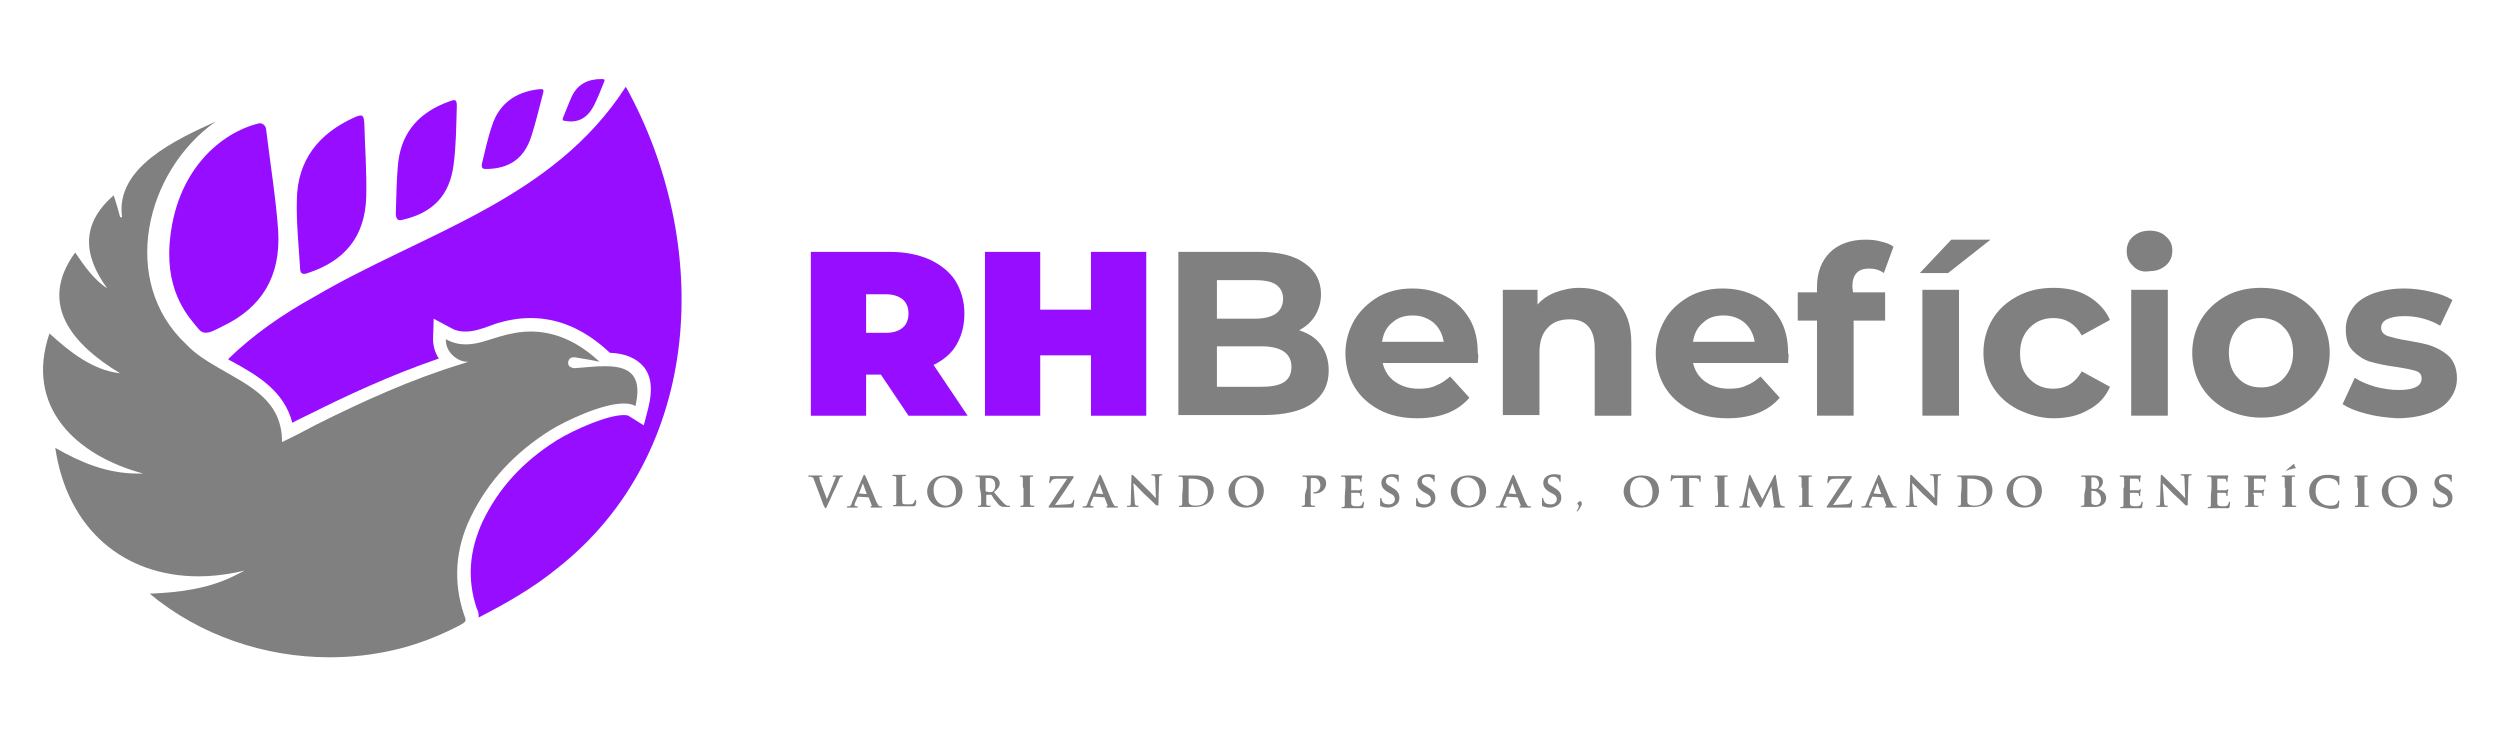 <?xml version="1.0" encoding="utf-8"?>
<!-- Generator: Adobe Illustrator 28.3.0, SVG Export Plug-In . SVG Version: 6.00 Build 0)  -->
<svg version="1.1" id="Layer_1" xmlns="http://www.w3.org/2000/svg" xmlns:xlink="http://www.w3.org/1999/xlink" x="0px" y="0px"
	 viewBox="0 0 389.1 114.8" style="enable-background:new 0 0 389.1 114.8;" xml:space="preserve">
<style type="text/css">
	.st0{fill:#960DFF;}
	.st1{fill:#808080;}
</style>
<g>
	<path class="st0" d="M97.4,13.5C86,31.2,65.9,36.2,48.9,46.2c-4.9,2.7-9.5,5.9-13.4,9.7c0.2,0.1,0.4,0.3,0.7,0.4
		c3.8,2.1,8,4.5,9.3,9.5c0.9-0.5,1.8-0.9,2.8-1.4c5.4-2.7,12.4-6,20-8.6c-0.6-0.9-0.9-2-0.9-3l0.1-3.2l2.8,1.5
		c0.7,0.4,1.4,0.5,2.2,0.5c1.2,0,2.4-0.4,3.8-0.9l0.8-0.3c1.9-0.6,3.7-0.9,5.5-0.9c4.4,0,8.4,1.8,12.1,5.2l0.2,0.2
		c2.5,0.1,4.2,0.9,5.3,2.2c1.2,1.5,1.4,3.6,0.7,6.4l-0.7,2.7l-2.4-1.5c0,0-0.2-0.1-0.7-0.1c-2.6,0-7.8,2.3-10.4,3.9
		c-5.4,3.4-9.1,7.5-11.6,12.7c-2.1,4.6-2.4,9-0.9,13.5l0.1,0.2c0.2,0.4,0.2,0.8,0.2,1.2c4.3-2.2,8.5-4.6,12.3-7.7
		C109.6,70.4,110.9,37.9,97.4,13.5L97.4,13.5z"/>
	<path class="st1" d="M94.3,57c-0.1,0-0.2,0-0.3,0c-1.5,0-3,0.2-4.5,0.3c0,0,0,0-0.1,0c-0.1,0-0.3,0-0.4-0.1
		c-0.5-0.1-0.7-0.6-0.5-1.1c0.1-0.3,0.4-0.5,0.8-0.5c0,0,0.1,0,0.1,0c1.2,0.2,2.5,0.4,3.9,0.7c-3.3-3.1-6.9-4.7-10.7-4.7
		c-1.6,0-3.2,0.3-4.9,0.8c-1.7,0.5-3.4,1.2-5.2,1.2c-1,0-2-0.2-3.1-0.8c-0.1,2,1.8,3.5,3.3,3.5c0.2,0,0.3,0,0.5-0.1l-1.2,0.4
		c-7.9,2.4-15.4,5.8-22.8,9.5c-1.7,0.9-3.4,1.8-5.3,2.7c0-6.5-5-8.7-9.8-11.5c-1.9-1.1-3.7-2.2-5.1-3.7c-10.5-9.8-6.4-27,4.6-34.7
		c-6.1,2.8-15.7,7.1-14.6,14.9c-0.1,0-0.2,0-0.3,0c-0.3-1.1-0.6-2.2-1-3.4c-5.1,4.4-4.8,9.3-1,14.5c-2.1-1.4-3.5-3.4-5-5.6
		c-5.9,8.1-0.3,14.4,7,18.8c-4.3-0.5-7.8-3.3-11-6.2c-3.9,11.4,4.1,19,14.6,21.8c-0.3,0-0.6,0-0.9,0c-4.7,0-8.8-1.7-12.8-4
		c1.9,12.8,10.8,20,22.3,20c1.9,0,3.8-0.2,5.8-0.6c0.5-0.1,0.9-0.2,1.4-0.3c-0.4,0.2-0.8,0.4-1.2,0.6c-4.2,2.2-8.8,2.8-13.6,3
		c7.8,6.5,17.9,9.9,28,9.9c3.5,0,6.9-0.4,10.3-1.2c3.4-0.8,6.7-2.1,9.8-3.7c1.3-0.7,1.2-0.7,0.8-1.8c-1.7-5.1-1.3-10.2,1-15
		C76,74.8,80.2,70.4,85.6,67c2.4-1.5,8.1-4.2,11.5-4.2c0.7,0,1.3,0.1,1.8,0.4C99.9,58.9,98.5,57,94.3,57L94.3,57z"/>
	<path class="st0" d="M47.9,42.5c5.8-1.9,8.9-5.7,9.1-11.8c0.1-3.9-0.2-7.7-0.3-11.6c-0.1-1.2-0.3-1.4-1.6-0.8
		c-5.5,2.5-8.8,6.6-8.9,12.8c-0.1,3.5,0.3,7.1,0.5,10.6C46.7,42.6,47.1,42.8,47.9,42.5L47.9,42.5z"/>
	<path class="st0" d="M62.7,34.2c4.7-1.1,7.3-3.8,7.9-8.6c0.4-3,0.4-6,0.5-9.1c0-1-0.2-1.1-1.2-0.7c-4.5,1.6-7.3,4.6-7.9,9.3
		c-0.3,2.7-0.3,5.5-0.4,8.3C61.7,34.2,62,34.4,62.7,34.2L62.7,34.2z"/>
	<path class="st0" d="M75.6,26.3c3.6,0,6-1.6,7.1-5.1c0.7-2.1,1.2-4.4,1.8-6.6c0.2-0.7,0.1-0.8-0.7-0.7c-3.5,0.4-6.1,2.2-7.2,5.6
		c-0.7,2-1.1,4-1.6,6C74.9,26.1,75.1,26.3,75.6,26.3L75.6,26.3z"/>
	<path class="st0" d="M92.4,16.5c0.6-1.2,1.1-2.4,1.6-3.7c0.2-0.4,0.1-0.5-0.4-0.5c-2.1,0-3.7,0.8-4.6,2.7c-0.5,1.1-0.9,2.2-1.4,3.4
		c-0.1,0.3,0,0.4,0.3,0.4C89.9,19.2,91.4,18.4,92.4,16.5L92.4,16.5z"/>
	<path class="st0" d="M43.3,36C43,31.3,42,25,41.4,20c-0.1-0.5-0.6-0.9-1.1-0.8c-5.8,1.4-13,7.2-13.9,18.7
		c-0.6,7.9,3.2,11.7,4.5,13.3c1,1.3,2.6,0.1,3.7-0.4C40.7,47.9,43.7,43.1,43.3,36z"/>
</g>
<g>
	<g>
		<path class="st0" d="M137.1,58.3h-2.3v6.4h-8.6V39.2h12.3c2.3,0,4.4,0.4,6.2,1.2c1.7,0.8,3.1,1.9,4,3.3c0.9,1.5,1.4,3.2,1.4,5.1
			c0,1.8-0.4,3.4-1.2,4.8s-2,2.4-3.6,3.2l5.3,7.9h-9.2L137.1,58.3z M140.5,46.6c-0.6-0.5-1.5-0.8-2.6-0.8h-3.1v6h3.1
			c1.2,0,2-0.3,2.6-0.8c0.6-0.5,0.9-1.3,0.9-2.2S141.1,47.1,140.5,46.6L140.5,46.6z"/>
		<path class="st0" d="M178.4,39.2v25.5h-8.6v-9.4h-7.9v9.4h-8.6V39.2h8.6v9h7.9v-9C169.8,39.2,178.4,39.2,178.4,39.2z"/>
		<path class="st1" d="M205.6,53.7c0.8,1.1,1.2,2.4,1.2,4c0,2.2-0.9,3.9-2.6,5.1c-1.7,1.2-4.3,1.8-7.6,1.8h-13.2V39.2H196
			c3.1,0,5.5,0.6,7.1,1.8c1.7,1.2,2.5,2.8,2.5,4.8c0,1.2-0.3,2.3-0.9,3.3s-1.4,1.7-2.5,2.3C203.7,51.9,204.8,52.6,205.6,53.7
			L205.6,53.7z M189.4,43.6v6h5.9c1.5,0,2.6-0.3,3.3-0.8c0.7-0.5,1.1-1.3,1.1-2.3c0-1-0.4-1.7-1.1-2.2c-0.7-0.5-1.9-0.7-3.3-0.7
			L189.4,43.6L189.4,43.6z M199.8,59.5c0.8-0.5,1.2-1.3,1.2-2.4c0-2.1-1.6-3.2-4.7-3.2h-6.9v6.3h6.9C197.8,60.2,199,60,199.8,59.5
			L199.8,59.5z"/>
		<path class="st1" d="M230,56.5h-14.8c0.3,1.2,0.9,2.2,1.9,2.9s2.2,1.1,3.7,1.1c1,0,1.9-0.1,2.7-0.5c0.8-0.3,1.5-0.8,2.2-1.4l3,3.3
			c-1.8,2.1-4.5,3.2-8.1,3.2c-2.2,0-4.2-0.4-5.9-1.3c-1.7-0.9-3-2.1-3.9-3.6c-0.9-1.5-1.4-3.3-1.4-5.2s0.5-3.6,1.4-5.2
			c0.9-1.5,2.2-2.7,3.7-3.6c1.6-0.9,3.4-1.3,5.3-1.3c2,0,3.6,0.4,5.2,1.2c1.6,0.8,2.8,2,3.7,3.5c0.9,1.5,1.3,3.3,1.3,5.4
			C230.1,55,230.1,55.5,230,56.5L230,56.5z M216.7,50.2c-0.9,0.7-1.4,1.7-1.6,3h9.6c-0.2-1.2-0.7-2.2-1.6-3
			c-0.9-0.7-1.9-1.1-3.2-1.1S217.6,49.4,216.7,50.2L216.7,50.2z"/>
		<path class="st1" d="M251.7,47c1.5,1.5,2.2,3.6,2.2,6.5v11.2h-5.7V54.3c0-1.6-0.3-2.7-1-3.5c-0.7-0.8-1.7-1.1-2.9-1.1
			c-1.4,0-2.6,0.4-3.4,1.3c-0.9,0.9-1.3,2.2-1.3,3.9v9.7h-5.7V45.1h5.4v2.3c0.7-0.8,1.7-1.5,2.8-1.9s2.3-0.7,3.7-0.7
			C248.2,44.8,250.2,45.5,251.7,47L251.7,47z"/>
		<path class="st1" d="M278.3,56.5h-14.8c0.3,1.2,0.9,2.2,1.9,2.9s2.2,1.1,3.7,1.1c1,0,1.9-0.1,2.7-0.5c0.8-0.3,1.5-0.8,2.2-1.4
			l3,3.3c-1.8,2.1-4.5,3.2-8.1,3.2c-2.2,0-4.2-0.4-5.9-1.3c-1.7-0.9-3-2.1-3.9-3.6s-1.4-3.3-1.4-5.2s0.5-3.6,1.4-5.2
			s2.2-2.7,3.7-3.6c1.6-0.9,3.4-1.3,5.3-1.3c2,0,3.6,0.4,5.2,1.2c1.6,0.8,2.8,2,3.7,3.5c0.9,1.5,1.3,3.3,1.3,5.4
			C278.4,55,278.4,55.5,278.3,56.5L278.3,56.5z M265.1,50.2c-0.9,0.7-1.4,1.7-1.6,3h9.6c-0.2-1.2-0.7-2.2-1.6-3
			c-0.9-0.7-1.9-1.1-3.2-1.1C267,49.1,265.9,49.4,265.1,50.2L265.1,50.2z"/>
		<path class="st1" d="M288.4,45.5h5v4.4h-4.9v14.8h-5.7V49.9h-3v-4.4h3v-0.9c0-2.2,0.7-4,2-5.3s3.2-2,5.6-2c0.9,0,1.7,0.1,2.4,0.3
			c0.8,0.2,1.4,0.4,1.9,0.8l-1.5,4.1c-0.7-0.5-1.4-0.7-2.3-0.7c-1.7,0-2.6,0.9-2.6,2.8L288.4,45.5L288.4,45.5z"/>
		<path class="st1" d="M303.7,37.3h6.1l-6.6,5.2h-4.4C298.7,42.6,303.7,37.3,303.7,37.3z M299.2,45.1h5.7v19.6h-5.7V45.1z"/>
		<path class="st1" d="M314,63.7c-1.7-0.9-3-2.1-3.9-3.6c-0.9-1.5-1.4-3.3-1.4-5.2s0.5-3.7,1.4-5.2s2.2-2.7,3.9-3.6
			c1.7-0.9,3.5-1.3,5.6-1.3s3.9,0.4,5.4,1.3c1.5,0.9,2.7,2.1,3.4,3.7l-4.4,2.4c-1-1.8-2.5-2.7-4.4-2.7c-1.5,0-2.7,0.5-3.7,1.5
			c-1,1-1.5,2.3-1.5,4c0,1.7,0.5,3,1.5,4c1,1,2.2,1.5,3.7,1.5c1.9,0,3.4-0.9,4.4-2.7l4.4,2.4c-0.7,1.6-1.8,2.8-3.4,3.6
			c-1.5,0.9-3.3,1.3-5.4,1.3S315.7,64.5,314,63.7L314,63.7z"/>
		<path class="st1" d="M332,41.4c-0.7-0.6-1-1.4-1-2.3s0.3-1.7,1-2.3c0.7-0.6,1.5-0.9,2.6-0.9c1,0,1.9,0.3,2.5,0.9
			c0.7,0.6,1,1.3,1,2.2c0,0.9-0.3,1.7-1,2.3c-0.7,0.6-1.5,0.9-2.5,0.9C333.5,42.4,332.6,42.1,332,41.4L332,41.4z M331.7,45.1h5.7
			v19.6h-5.7V45.1z"/>
		<path class="st1" d="M346.4,63.7c-1.6-0.9-2.9-2.1-3.8-3.6s-1.4-3.3-1.4-5.2s0.5-3.7,1.4-5.2s2.2-2.7,3.8-3.6
			c1.6-0.9,3.5-1.3,5.5-1.3s3.9,0.4,5.5,1.3s2.9,2.1,3.8,3.6s1.4,3.3,1.4,5.2s-0.5,3.7-1.4,5.2s-2.2,2.7-3.8,3.6
			c-1.6,0.9-3.5,1.3-5.5,1.3S348,64.5,346.4,63.7z M355.5,58.8c0.9-1,1.4-2.3,1.4-3.9c0-1.7-0.5-3-1.4-3.9c-0.9-1-2.1-1.5-3.6-1.5
			s-2.7,0.5-3.6,1.5c-0.9,1-1.4,2.3-1.4,3.9c0,1.6,0.5,3,1.4,3.9c0.9,1,2.1,1.5,3.6,1.5S354.6,59.8,355.5,58.8z"/>
		<path class="st1" d="M368.3,64.4c-1.6-0.4-2.8-0.9-3.7-1.5l1.9-4.1c0.9,0.6,1.9,1,3.2,1.4c1.2,0.3,2.4,0.5,3.6,0.5
			c2.4,0,3.6-0.6,3.6-1.8c0-0.6-0.3-1-1-1.2c-0.7-0.2-1.7-0.4-3-0.6c-1.6-0.2-2.9-0.5-4-0.8c-1-0.3-1.9-0.9-2.7-1.7
			c-0.8-0.8-1.1-1.9-1.1-3.4c0-1.2,0.4-2.3,1.1-3.3s1.8-1.7,3.1-2.2c1.4-0.5,3-0.8,4.9-0.8c1.4,0,2.8,0.2,4.1,0.5s2.5,0.7,3.4,1.3
			l-1.9,4c-1.7-1-3.6-1.5-5.6-1.5c-1.2,0-2.1,0.2-2.7,0.5c-0.6,0.3-0.9,0.8-0.9,1.3c0,0.6,0.3,1,1,1.3c0.7,0.2,1.7,0.5,3.1,0.7
			c1.6,0.3,2.9,0.5,3.9,0.9s1.9,0.9,2.7,1.7c0.7,0.8,1.1,1.9,1.1,3.3c0,1.2-0.4,2.3-1.1,3.2c-0.7,1-1.8,1.7-3.2,2.2
			c-1.4,0.5-3.1,0.8-5,0.8C371.4,65,369.8,64.8,368.3,64.4L368.3,64.4z"/>
	</g>
	<g>
		<path class="st1" d="M126.7,74.7c-0.1-0.4-0.2-0.4-0.5-0.5c-0.1,0-0.2,0-0.3,0c-0.1,0-0.1,0-0.1-0.1c0-0.1,0.1-0.1,0.2-0.1
			c0.4,0,0.7,0,1,0c0.2,0,0.5,0,0.8,0c0.1,0,0.2,0,0.2,0.1s0,0.1-0.1,0.1c-0.1,0-0.2,0-0.3,0c0,0-0.1,0.1-0.1,0.1
			c0,0.1,0.1,0.3,0.1,0.5l1.1,2.9h0c0.3-0.7,1.1-2.7,1.3-3.2c0-0.1,0.1-0.2,0.1-0.2c0-0.1,0-0.1-0.1-0.1c-0.1,0-0.2,0-0.3,0
			c-0.1,0-0.1,0-0.1-0.1c0,0,0.1-0.1,0.2-0.1c0.3,0,0.6,0,0.7,0c0.1,0,0.4,0,0.6,0c0.1,0,0.1,0,0.1,0.1c0,0,0,0.1-0.1,0.1
			c-0.1,0-0.2,0-0.3,0.1c-0.1,0.1-0.2,0.2-0.3,0.6c-0.3,0.6-0.4,1-0.8,1.7c-0.4,0.9-0.7,1.6-0.9,2c-0.2,0.4-0.2,0.5-0.3,0.5
			c-0.1,0-0.1-0.1-0.3-0.4L126.7,74.7L126.7,74.7z"/>
		<path class="st1" d="M133.5,77.3C133.4,77.3,133.4,77.3,133.5,77.3l-0.4,0.9c-0.1,0.2-0.1,0.3-0.1,0.4c0,0.1,0.1,0.2,0.3,0.2h0.1
			c0.1,0,0.1,0,0.1,0.1c0,0.1,0,0.1-0.1,0.1c-0.2,0-0.5,0-0.7,0c-0.1,0-0.4,0-0.8,0c-0.1,0-0.1,0-0.1-0.1c0,0,0-0.1,0.1-0.1
			c0.1,0,0.1,0,0.2,0c0.3,0,0.4-0.2,0.5-0.6l1.7-4c0.1-0.2,0.1-0.3,0.2-0.3c0.1,0,0.1,0.1,0.2,0.2c0.2,0.4,1.3,3,1.7,4
			c0.3,0.6,0.4,0.7,0.6,0.7c0.1,0,0.2,0,0.2,0c0.1,0,0.1,0,0.1,0.1c0,0.1,0,0.1-0.3,0.1c-0.2,0-0.7,0-1.3,0c-0.1,0-0.2,0-0.2-0.1
			c0,0,0-0.1,0.1-0.1c0,0,0.1-0.1,0.1-0.1l-0.5-1.3c0,0,0,0-0.1,0L133.5,77.3L133.5,77.3z M134.9,76.9
			C134.9,76.9,134.9,76.9,134.9,76.9l-0.6-1.7c0,0,0-0.1,0-0.1c0,0,0,0,0,0.1l-0.6,1.6c0,0,0,0,0,0L134.9,76.9L134.9,76.9z"/>
		<path class="st1" d="M140.4,77c0,0.8,0,1.2,0.1,1.4c0.1,0.1,0.4,0.1,0.9,0.1c0.4,0,0.6,0,0.8-0.2c0.1-0.1,0.1-0.3,0.2-0.4
			c0-0.1,0-0.1,0.1-0.1c0,0,0.1,0.1,0.1,0.1c0,0.1,0,0.5-0.1,0.7c0,0.1-0.1,0.2-0.4,0.2c-0.5,0-0.9,0-1.2,0c-0.3,0-0.6,0-0.9,0
			c-0.1,0-0.2,0-0.4,0c-0.2,0-0.3,0-0.5,0c-0.1,0-0.1,0-0.1-0.1c0,0,0-0.1,0.1-0.1c0.1,0,0.2,0,0.2,0c0.1,0,0.2-0.1,0.2-0.3
			c0-0.3,0-0.8,0-1.4v-1.1c0-1,0-1.2,0-1.4c0-0.2-0.1-0.3-0.3-0.3c-0.1,0-0.1,0-0.2,0c-0.1,0-0.1,0-0.1-0.1c0,0,0-0.1,0.1-0.1
			c0.3,0,0.7,0,0.9,0c0.2,0,0.7,0,1,0c0.1,0,0.1,0,0.1,0.1c0,0,0,0.1-0.1,0.1c-0.1,0-0.2,0-0.3,0c-0.2,0-0.2,0.1-0.2,0.3
			c0,0.2,0,0.4,0,1.4L140.4,77L140.4,77z"/>
		<path class="st1" d="M144.3,76.5c0-1.1,0.8-2.5,2.8-2.5c1.7,0,2.7,0.9,2.7,2.4c0,1.5-1.1,2.6-2.8,2.6
			C145.1,79,144.3,77.6,144.3,76.5z M148.8,76.6c0-1.4-0.9-2.3-1.9-2.3c-0.7,0-1.6,0.4-1.6,2c0,1.3,0.8,2.4,2,2.4
			C147.8,78.6,148.8,78.4,148.8,76.6L148.8,76.6z"/>
		<path class="st1" d="M152.5,75.9c0-1,0-1.2,0-1.4c0-0.2-0.1-0.3-0.3-0.3c-0.1,0-0.2,0-0.3,0c-0.1,0-0.1,0-0.1-0.1
			c0,0,0.1-0.1,0.1-0.1c0.3,0,0.8,0,0.9,0c0.2,0,0.8,0,1,0c0.4,0,0.9,0,1.3,0.3c0.2,0.1,0.5,0.5,0.5,0.9c0,0.5-0.3,0.9-0.9,1.4
			c0.6,0.7,1.1,1.3,1.5,1.7c0.4,0.4,0.6,0.4,0.7,0.4c0.1,0,0.1,0,0.2,0c0.1,0,0.1,0,0.1,0.1c0,0.1,0,0.1-0.1,0.1h-0.6
			c-0.4,0-0.5,0-0.7-0.1c-0.3-0.1-0.5-0.4-0.9-0.9c-0.3-0.3-0.5-0.8-0.6-0.9c0,0-0.1,0-0.1,0l-0.6,0c0,0-0.1,0-0.1,0.1V77
			c0,0.6,0,1.1,0,1.4c0,0.2,0.1,0.3,0.3,0.3c0.1,0,0.2,0,0.3,0c0.1,0,0.1,0,0.1,0.1c0,0-0.1,0.1-0.1,0.1c-0.4,0-0.9,0-1,0
			c-0.1,0-0.5,0-0.8,0c-0.1,0-0.1,0-0.1-0.1c0,0,0-0.1,0.1-0.1c0.1,0,0.2,0,0.2,0c0.1,0,0.2-0.1,0.2-0.3c0-0.3,0-0.8,0-1.4
			L152.5,75.9L152.5,75.9z M153.4,76.4c0,0.1,0,0.1,0.1,0.1c0.1,0,0.3,0.1,0.5,0.1c0.3,0,0.4,0,0.5-0.1c0.2-0.1,0.4-0.4,0.4-1
			c0-0.9-0.6-1.1-1-1.1c-0.2,0-0.3,0-0.4,0c0,0-0.1,0-0.1,0.1L153.4,76.4L153.4,76.4z"/>
		<path class="st1" d="M159.2,75.9c0-1,0-1.2,0-1.4c0-0.2-0.1-0.3-0.2-0.3c-0.1,0-0.2,0-0.2,0c-0.1,0-0.1,0-0.1-0.1
			c0,0,0.1-0.1,0.2-0.1c0.2,0,0.7,0,0.9,0c0.2,0,0.6,0,0.9,0c0.1,0,0.1,0,0.1,0.1c0,0.1,0,0.1-0.1,0.1c-0.1,0-0.1,0-0.2,0
			c-0.2,0-0.2,0.1-0.2,0.3c0,0.2,0,0.4,0,1.4V77c0,0.6,0,1.1,0,1.4c0,0.2,0.1,0.3,0.3,0.3c0.1,0,0.2,0,0.3,0c0.1,0,0.1,0,0.1,0.1
			c0,0-0.1,0.1-0.1,0.1c-0.4,0-0.9,0-1.1,0c-0.1,0-0.6,0-0.9,0c-0.1,0-0.1,0-0.1-0.1c0,0,0-0.1,0.1-0.1c0.1,0,0.2,0,0.2,0
			c0.1,0,0.2-0.1,0.2-0.3c0-0.3,0-0.8,0-1.4V75.9L159.2,75.9z"/>
		<path class="st1" d="M165.9,78.5c0.7,0,0.9-0.1,1-0.3c0.1-0.1,0.1-0.2,0.1-0.3c0-0.1,0-0.1,0.1-0.1c0.1,0,0.1,0,0.1,0.2
			c0,0.2-0.1,0.6-0.1,0.8c0,0.1-0.1,0.2-0.2,0.2c-1.1,0-2.2,0-3.6,0c-0.1,0-0.1,0-0.1-0.1c0,0,0-0.1,0.1-0.2
			c0.9-1.4,1.9-2.9,2.8-4.2h-1.3c-0.3,0-0.7,0-0.9,0.1c-0.2,0.1-0.3,0.3-0.4,0.5c0,0.1,0,0.1-0.1,0.1c0,0-0.1,0-0.1-0.1
			c0-0.2,0.1-0.7,0.1-0.9c0-0.1,0-0.1,0.1-0.1c0.1,0,0.1,0,0.3,0c0.6,0,1,0,1.2,0h2c0.1,0,0.1,0,0.1,0.1c0,0.1,0,0.1,0,0.1
			c-0.9,1.4-1.9,2.9-2.9,4.3L165.9,78.5L165.9,78.5z"/>
		<path class="st1" d="M170.2,77.3C170.2,77.3,170.2,77.3,170.2,77.3l-0.4,0.9c-0.1,0.2-0.1,0.3-0.1,0.4c0,0.1,0.1,0.2,0.3,0.2h0.1
			c0.1,0,0.1,0,0.1,0.1c0,0.1,0,0.1-0.1,0.1c-0.2,0-0.5,0-0.7,0c-0.1,0-0.4,0-0.8,0c-0.1,0-0.1,0-0.1-0.1c0,0,0-0.1,0.1-0.1
			c0.1,0,0.1,0,0.2,0c0.3,0,0.4-0.2,0.5-0.6l1.7-4c0.1-0.2,0.1-0.3,0.2-0.3c0.1,0,0.1,0.1,0.2,0.2c0.2,0.4,1.3,3,1.7,4
			c0.3,0.6,0.4,0.7,0.6,0.7c0.1,0,0.2,0,0.2,0c0.1,0,0.1,0,0.1,0.1c0,0.1,0,0.1-0.3,0.1c-0.2,0-0.7,0-1.3,0c-0.1,0-0.2,0-0.2-0.1
			c0,0,0-0.1,0.1-0.1c0,0,0.1-0.1,0.1-0.1l-0.5-1.3c0,0,0,0-0.1,0L170.2,77.3L170.2,77.3z M171.7,76.9
			C171.7,76.9,171.7,76.9,171.7,76.9l-0.6-1.7c0,0,0-0.1,0-0.1c0,0,0,0,0,0.1l-0.6,1.6c0,0,0,0,0,0L171.7,76.9L171.7,76.9z"/>
		<path class="st1" d="M176.6,78c0,0.5,0.1,0.6,0.2,0.7c0.1,0,0.2,0,0.3,0c0.1,0,0.1,0,0.1,0.1c0,0.1-0.1,0.1-0.1,0.1
			c-0.4,0-0.7,0-0.9,0c-0.1,0-0.4,0-0.7,0c-0.1,0-0.1,0-0.1-0.1c0,0,0-0.1,0.1-0.1c0.1,0,0.2,0,0.3,0c0.2,0,0.2-0.2,0.2-0.8l0.1-3.8
			c0-0.1,0-0.2,0.1-0.2c0.1,0,0.2,0.1,0.3,0.2c0.1,0.1,1.1,1.1,2,2c0.5,0.4,1.3,1.4,1.4,1.4h0l-0.1-2.9c0-0.4-0.1-0.5-0.2-0.6
			c-0.1,0-0.3,0-0.3,0c-0.1,0-0.1,0-0.1-0.1c0-0.1,0.1-0.1,0.2-0.1c0.3,0,0.7,0,0.8,0c0.1,0,0.3,0,0.6,0c0.1,0,0.1,0,0.1,0.1
			c0,0,0,0.1-0.1,0.1c-0.1,0-0.1,0-0.2,0c-0.2,0.1-0.2,0.2-0.2,0.5l-0.1,4c0,0.1-0.1,0.2-0.1,0.2c-0.1,0-0.2-0.1-0.3-0.1
			c-0.4-0.4-1.2-1.2-1.9-1.8c-0.7-0.7-1.4-1.5-1.6-1.6h0L176.6,78L176.6,78z"/>
		<path class="st1" d="M184.1,75.9c0-1,0-1.2,0-1.4c0-0.2-0.1-0.3-0.3-0.3c-0.1,0-0.2,0-0.3,0c-0.1,0-0.1,0-0.1-0.1
			c0,0,0.1-0.1,0.1-0.1c0.3,0,0.8,0,1,0c0.2,0,0.7,0,1.1,0c0.8,0,1.9,0,2.7,0.7c0.3,0.3,0.6,0.9,0.6,1.6c0,0.8-0.3,1.4-0.7,1.8
			c-0.3,0.3-1,0.8-2.2,0.8c-0.2,0-0.5,0-0.8,0c-0.3,0-0.5,0-0.7,0c-0.1,0-0.2,0-0.4,0c-0.2,0-0.3,0-0.5,0c-0.1,0-0.1,0-0.1-0.1
			c0,0,0-0.1,0.1-0.1c0.1,0,0.2,0,0.2,0c0.1,0,0.2-0.1,0.2-0.3c0-0.3,0-0.8,0-1.4L184.1,75.9L184.1,75.9z M185,76.6
			c0,0.7,0,1.2,0,1.3c0,0.2,0,0.4,0.1,0.5c0.1,0.1,0.3,0.3,0.9,0.3c0.6,0,1.1-0.1,1.4-0.4c0.4-0.4,0.6-0.9,0.6-1.6
			c0-0.8-0.3-1.3-0.6-1.6c-0.6-0.5-1.3-0.6-1.9-0.6c-0.1,0-0.4,0-0.4,0c-0.1,0-0.1,0.1-0.1,0.1c0,0.2,0,0.7,0,1.3V76.6L185,76.6z"/>
		<path class="st1" d="M191.2,76.5c0-1.1,0.8-2.5,2.8-2.5c1.7,0,2.7,0.9,2.7,2.4c0,1.5-1.1,2.6-2.8,2.6
			C192,79,191.2,77.6,191.2,76.5z M195.7,76.6c0-1.4-0.9-2.3-1.9-2.3c-0.7,0-1.6,0.4-1.6,2c0,1.3,0.8,2.4,2,2.4
			C194.6,78.6,195.7,78.4,195.7,76.6L195.7,76.6z"/>
		<path class="st1" d="M203.4,75.9c0-1,0-1.2,0-1.4c0-0.2-0.1-0.3-0.3-0.3c-0.1,0-0.2,0-0.3,0c-0.1,0-0.1,0-0.1-0.1
			c0,0,0.1-0.1,0.1-0.1c0.3,0,0.8,0,1,0c0.3,0,0.8,0,1.1,0c0.8,0,1.1,0.3,1.2,0.4c0.1,0.1,0.3,0.4,0.3,0.8c0,0.9-0.7,1.6-1.7,1.6
			c0,0-0.2,0-0.2,0c0,0-0.1,0-0.1-0.1c0-0.1,0.1-0.1,0.2-0.1c0.4,0,0.9-0.4,0.9-1c0-0.2,0-0.6-0.4-1c-0.2-0.2-0.5-0.2-0.7-0.2
			c-0.1,0-0.2,0-0.3,0c0,0-0.1,0.1-0.1,0.1V77c0,0.6,0,1.1,0,1.4c0,0.2,0.1,0.3,0.3,0.3c0.1,0,0.2,0,0.3,0c0.1,0,0.1,0,0.1,0.1
			c0,0-0.1,0.1-0.1,0.1c-0.4,0-0.9,0-1.1,0c-0.1,0-0.6,0-0.8,0c-0.1,0-0.1,0-0.1-0.1c0,0,0-0.1,0.1-0.1c0.1,0,0.2,0,0.2,0
			c0.1,0,0.2-0.1,0.2-0.3c0-0.3,0-0.8,0-1.4L203.4,75.9L203.4,75.9z"/>
		<path class="st1" d="M209.4,75.9c0-1,0-1.2,0-1.4c0-0.2-0.1-0.3-0.3-0.3c-0.1,0-0.2,0-0.3,0c-0.1,0-0.1,0-0.1-0.1
			c0,0,0.1-0.1,0.1-0.1c0.3,0,0.8,0,1,0c0.2,0,1.7,0,1.8,0c0.1,0,0.2,0,0.3,0c0,0,0.1,0,0.1,0c0,0,0,0,0,0.1c0,0,0,0.1-0.1,0.4
			c0,0.1,0,0.3,0,0.4c0,0,0,0.1-0.1,0.1c0,0-0.1,0-0.1-0.1c0,0,0-0.2,0-0.2c-0.1-0.1-0.1-0.2-0.4-0.2c-0.1,0-0.9,0-1,0
			c0,0,0,0,0,0.1v1.6c0,0,0,0.1,0,0.1c0.1,0,1,0,1.2,0c0.2,0,0.3,0,0.3-0.1c0.1,0,0.1-0.1,0.1-0.1c0,0,0.1,0,0.1,0.1
			c0,0,0,0.1-0.1,0.5c0,0.1,0,0.4,0,0.4c0,0.1,0,0.1-0.1,0.1c0,0-0.1,0-0.1-0.1c0-0.1,0-0.1,0-0.2c0-0.1-0.1-0.2-0.4-0.2
			c-0.1,0-0.9,0-1,0c0,0,0,0,0,0.1v0.5c0,0.2,0,0.8,0,1c0,0.4,0.2,0.5,0.9,0.5c0.2,0,0.5,0,0.6-0.1c0.2-0.1,0.2-0.2,0.3-0.5
			c0-0.1,0-0.1,0.1-0.1c0.1,0,0.1,0.1,0.1,0.1c0,0.1-0.1,0.6-0.1,0.7c0,0.2-0.1,0.2-0.4,0.2c-0.5,0-0.9,0-1.2,0c-0.3,0-0.6,0-0.8,0
			c-0.1,0-0.2,0-0.4,0c-0.2,0-0.3,0-0.5,0c-0.1,0-0.1,0-0.1-0.1c0,0,0-0.1,0.1-0.1c0.1,0,0.2,0,0.2,0c0.1,0,0.2-0.1,0.2-0.3
			c0-0.3,0-0.8,0-1.4L209.4,75.9L209.4,75.9z"/>
		<path class="st1" d="M214.9,78.8c-0.1,0-0.1-0.1-0.1-0.2c0-0.3,0-0.7,0-0.9c0-0.1,0-0.2,0.1-0.2c0.1,0,0.1,0.1,0.1,0.1
			c0,0.1,0,0.2,0.1,0.3c0.1,0.5,0.6,0.6,1.1,0.6c0.6,0,0.9-0.4,0.9-0.8c0-0.3-0.1-0.6-0.7-0.9l-0.4-0.2c-0.8-0.5-1-0.9-1-1.5
			c0-0.8,0.8-1.3,1.7-1.3c0.4,0,0.8,0.1,0.9,0.1c0.1,0,0.1,0,0.1,0.1c0,0.1,0,0.3,0,0.8c0,0.1,0,0.2-0.1,0.2c0,0-0.1,0-0.1-0.1
			c0-0.1,0-0.3-0.2-0.4c-0.1-0.1-0.3-0.3-0.7-0.3c-0.5,0-0.9,0.2-0.9,0.7c0,0.3,0.1,0.5,0.7,0.8l0.3,0.2c0.9,0.5,1.1,1,1.1,1.6
			c0,0.5-0.2,0.9-0.7,1.2c-0.3,0.2-0.8,0.3-1.1,0.3C215.6,79,215.2,78.9,214.9,78.8L214.9,78.8z"/>
		<path class="st1" d="M220.5,78.8c-0.1,0-0.1-0.1-0.1-0.2c0-0.3,0-0.7,0-0.9c0-0.1,0-0.2,0.1-0.2c0.1,0,0.1,0.1,0.1,0.1
			c0,0.1,0,0.2,0.1,0.3c0.1,0.5,0.6,0.6,1.1,0.6c0.6,0,0.9-0.4,0.9-0.8c0-0.3-0.1-0.6-0.7-0.9l-0.4-0.2c-0.8-0.5-1-0.9-1-1.5
			c0-0.8,0.8-1.3,1.7-1.3c0.4,0,0.8,0.1,0.9,0.1c0.1,0,0.1,0,0.1,0.1c0,0.1,0,0.3,0,0.8c0,0.1,0,0.2-0.1,0.2c0,0-0.1,0-0.1-0.1
			c0-0.1,0-0.3-0.2-0.4c-0.1-0.1-0.3-0.3-0.7-0.3c-0.5,0-0.9,0.2-0.9,0.7c0,0.3,0.1,0.5,0.7,0.8l0.3,0.2c0.9,0.5,1.1,1,1.1,1.6
			c0,0.5-0.2,0.9-0.7,1.2c-0.3,0.2-0.8,0.3-1.1,0.3C221.2,79,220.8,78.9,220.5,78.8L220.5,78.8z"/>
		<path class="st1" d="M225.8,76.5c0-1.1,0.8-2.5,2.8-2.5c1.7,0,2.7,0.9,2.7,2.4c0,1.5-1.1,2.6-2.8,2.6
			C226.5,79,225.8,77.6,225.8,76.5z M230.3,76.6c0-1.4-0.9-2.3-1.9-2.3c-0.7,0-1.6,0.4-1.6,2c0,1.3,0.8,2.4,2,2.4
			C229.2,78.6,230.3,78.4,230.3,76.6L230.3,76.6z"/>
		<path class="st1" d="M234.5,77.3C234.5,77.3,234.5,77.3,234.5,77.3l-0.4,0.9c-0.1,0.2-0.1,0.3-0.1,0.4c0,0.1,0.1,0.2,0.3,0.2h0.1
			c0.1,0,0.1,0,0.1,0.1c0,0.1,0,0.1-0.1,0.1c-0.2,0-0.5,0-0.7,0c-0.1,0-0.4,0-0.8,0c-0.1,0-0.1,0-0.1-0.1c0,0,0-0.1,0.1-0.1
			c0.1,0,0.1,0,0.2,0c0.3,0,0.4-0.2,0.5-0.6l1.7-4c0.1-0.2,0.1-0.3,0.2-0.3c0.1,0,0.1,0.1,0.2,0.2c0.2,0.4,1.3,3,1.7,4
			c0.3,0.6,0.4,0.7,0.6,0.7c0.1,0,0.2,0,0.2,0c0.1,0,0.1,0,0.1,0.1c0,0.1,0,0.1-0.3,0.1c-0.2,0-0.7,0-1.3,0c-0.1,0-0.2,0-0.2-0.1
			c0,0,0-0.1,0.1-0.1c0,0,0.1-0.1,0.1-0.1l-0.5-1.3c0,0,0,0-0.1,0L234.5,77.3L234.5,77.3z M236,76.9C236,76.9,236,76.9,236,76.9
			l-0.6-1.7c0,0,0-0.1,0-0.1c0,0,0,0,0,0.1l-0.6,1.6c0,0,0,0,0,0L236,76.9L236,76.9z"/>
		<path class="st1" d="M240.1,78.8c-0.1,0-0.1-0.1-0.1-0.2c0-0.3,0-0.7,0-0.9c0-0.1,0-0.2,0.1-0.2c0.1,0,0.1,0.1,0.1,0.1
			c0,0.1,0,0.2,0.1,0.3c0.1,0.5,0.6,0.6,1.1,0.6c0.6,0,0.9-0.4,0.9-0.8c0-0.3-0.1-0.6-0.7-0.9l-0.4-0.2c-0.8-0.5-1-0.9-1-1.5
			c0-0.8,0.8-1.3,1.7-1.3c0.4,0,0.8,0.1,0.9,0.1c0.1,0,0.1,0,0.1,0.1c0,0.1,0,0.3,0,0.8c0,0.1,0,0.2-0.1,0.2c0,0-0.1,0-0.1-0.1
			c0-0.1,0-0.3-0.2-0.4c-0.1-0.1-0.3-0.3-0.7-0.3c-0.5,0-0.9,0.2-0.9,0.7c0,0.3,0.1,0.5,0.7,0.8l0.3,0.2c0.9,0.5,1.1,1,1.1,1.6
			c0,0.5-0.2,0.9-0.7,1.2c-0.3,0.2-0.8,0.3-1.1,0.3C240.8,79,240.4,78.9,240.1,78.8L240.1,78.8z"/>
		<path class="st1" d="M245.5,78.4c0-0.2,0.3-0.4,0.5-0.4c0,0,0.1,0,0.1,0.1c0.1,0.2,0.1,0.3,0.1,0.3c0,0.1,0,0.2-0.1,0.3
			c-0.1,0.2-0.3,0.6-0.5,0.8c0,0-0.1,0.1-0.1,0.1c0,0-0.1,0-0.1-0.1c0,0,0-0.1,0.1-0.1c0.1-0.2,0.2-0.4,0.2-0.5
			C245.8,78.5,245.5,78.5,245.5,78.4L245.5,78.4z"/>
		<path class="st1" d="M252.7,76.5c0-1.1,0.8-2.5,2.8-2.5c1.7,0,2.7,0.9,2.7,2.4c0,1.5-1.1,2.6-2.8,2.6
			C253.5,79,252.7,77.6,252.7,76.5z M257.2,76.6c0-1.4-0.9-2.3-1.9-2.3c-0.7,0-1.6,0.4-1.6,2c0,1.3,0.8,2.4,2,2.4
			C256.2,78.6,257.2,78.4,257.2,76.6L257.2,76.6z"/>
		<path class="st1" d="M261.9,74.4l-1,0c-0.4,0-0.5,0.1-0.6,0.2c-0.1,0.1-0.1,0.2-0.1,0.2c0,0.1,0,0.1-0.1,0.1s-0.1,0-0.1-0.1
			c0-0.1,0.1-0.7,0.1-0.8c0-0.1,0-0.1,0.1-0.1c0.1,0,0.1,0.1,0.3,0.1c0.2,0,0.4,0,0.7,0h2.7c0.2,0,0.4,0,0.5,0c0.1,0,0.2,0,0.2,0
			c0,0,0.1,0,0.1,0.1c0,0.1,0,0.6,0,0.8c0,0.1,0,0.1-0.1,0.1c-0.1,0-0.1,0-0.1-0.1v-0.1c0-0.2-0.2-0.4-0.8-0.4l-0.8,0V77
			c0,0.6,0,1.1,0,1.4c0,0.2,0.1,0.3,0.3,0.3c0.1,0,0.2,0,0.3,0c0.1,0,0.1,0,0.1,0.1c0,0-0.1,0.1-0.1,0.1c-0.4,0-0.9,0-1.1,0
			c-0.1,0-0.6,0-0.9,0c-0.1,0-0.1,0-0.1-0.1c0,0,0-0.1,0.1-0.1c0.1,0,0.2,0,0.2,0c0.1,0,0.2-0.1,0.2-0.3c0-0.3,0-0.8,0-1.4
			L261.9,74.4L261.9,74.4z"/>
		<path class="st1" d="M267.3,75.9c0-1,0-1.2,0-1.4c0-0.2-0.1-0.3-0.2-0.3c-0.1,0-0.2,0-0.2,0c-0.1,0-0.1,0-0.1-0.1
			c0,0,0.1-0.1,0.2-0.1c0.2,0,0.7,0,0.9,0c0.2,0,0.6,0,0.9,0c0.1,0,0.1,0,0.1,0.1c0,0.1,0,0.1-0.1,0.1c-0.1,0-0.1,0-0.2,0
			c-0.2,0-0.2,0.1-0.2,0.3c0,0.2,0,0.4,0,1.4V77c0,0.6,0,1.1,0,1.4c0,0.2,0.1,0.3,0.3,0.3c0.1,0,0.2,0,0.3,0c0.1,0,0.1,0,0.1,0.1
			c0,0-0.1,0.1-0.1,0.1c-0.4,0-0.9,0-1.1,0c-0.1,0-0.6,0-0.9,0c-0.1,0-0.1,0-0.1-0.1c0,0,0-0.1,0.1-0.1c0.1,0,0.2,0,0.2,0
			c0.1,0,0.2-0.1,0.2-0.3c0-0.3,0-0.8,0-1.4L267.3,75.9L267.3,75.9z"/>
		<path class="st1" d="M272.2,74.1c0-0.1,0.1-0.2,0.1-0.2c0.1,0,0.1,0,0.2,0.2l1.8,3.6l1.8-3.6c0.1-0.1,0.1-0.2,0.2-0.2
			c0.1,0,0.1,0.1,0.1,0.2l0.6,4c0.1,0.4,0.1,0.6,0.3,0.6c0.2,0.1,0.3,0.1,0.4,0.1c0.1,0,0.1,0,0.1,0.1c0,0.1-0.1,0.1-0.2,0.1
			c-0.2,0-1.1,0-1.4,0c-0.2,0-0.2,0-0.2-0.1c0,0,0-0.1,0.1-0.1c0,0,0.1-0.1,0-0.3l-0.4-2.8h0l-1.4,2.9c-0.2,0.3-0.2,0.4-0.3,0.4
			c-0.1,0-0.2-0.1-0.3-0.3c-0.2-0.3-0.7-1.3-0.8-1.5c-0.1-0.1-0.4-0.9-0.7-1.4h0l-0.3,2.5c0,0.1,0,0.2,0,0.3c0,0.1,0.1,0.2,0.2,0.2
			c0.1,0,0.2,0,0.2,0s0.1,0,0.1,0.1c0,0.1-0.1,0.1-0.2,0.1c-0.3,0-0.6,0-0.7,0c-0.1,0-0.4,0-0.7,0c-0.1,0-0.1,0-0.1-0.1
			c0,0,0-0.1,0.1-0.1c0.1,0,0.1,0,0.2,0c0.2,0,0.2-0.3,0.3-0.5L272.2,74.1L272.2,74.1z"/>
		<path class="st1" d="M280.4,75.9c0-1,0-1.2,0-1.4c0-0.2-0.1-0.3-0.2-0.3c-0.1,0-0.2,0-0.2,0c-0.1,0-0.1,0-0.1-0.1
			c0,0,0.1-0.1,0.2-0.1c0.2,0,0.7,0,0.9,0c0.2,0,0.6,0,0.9,0c0.1,0,0.1,0,0.1,0.1c0,0.1,0,0.1-0.1,0.1c-0.1,0-0.1,0-0.2,0
			c-0.2,0-0.2,0.1-0.2,0.3c0,0.2,0,0.4,0,1.4V77c0,0.6,0,1.1,0,1.4c0,0.2,0.1,0.3,0.3,0.3c0.1,0,0.2,0,0.3,0c0.1,0,0.1,0,0.1,0.1
			c0,0-0.1,0.1-0.1,0.1c-0.4,0-0.9,0-1.1,0c-0.1,0-0.6,0-0.9,0c-0.1,0-0.1,0-0.1-0.1c0,0,0-0.1,0.1-0.1c0.1,0,0.2,0,0.2,0
			c0.1,0,0.2-0.1,0.2-0.3c0-0.3,0-0.8,0-1.4V75.9L280.4,75.9z"/>
		<path class="st1" d="M287,78.5c0.7,0,0.9-0.1,1-0.3c0.1-0.1,0.1-0.2,0.1-0.3c0-0.1,0-0.1,0.1-0.1c0.1,0,0.1,0,0.1,0.2
			c0,0.2-0.1,0.6-0.1,0.8c0,0.1-0.1,0.2-0.2,0.2c-1.1,0-2.2,0-3.6,0c-0.1,0-0.1,0-0.1-0.1c0,0,0-0.1,0.1-0.2
			c0.9-1.4,1.9-2.9,2.8-4.2h-1.3c-0.3,0-0.7,0-0.9,0.1c-0.2,0.1-0.3,0.3-0.4,0.5c0,0.1,0,0.1-0.1,0.1c0,0-0.1,0-0.1-0.1
			c0-0.2,0.1-0.7,0.1-0.9c0-0.1,0-0.1,0.1-0.1c0.1,0,0.1,0,0.3,0c0.6,0,1,0,1.2,0h2c0.1,0,0.1,0,0.1,0.1c0,0.1,0,0.1,0,0.1
			c-0.9,1.4-1.9,2.9-2.9,4.3L287,78.5L287,78.5z"/>
		<path class="st1" d="M291.4,77.3C291.4,77.3,291.3,77.3,291.4,77.3l-0.4,0.9c-0.1,0.2-0.1,0.3-0.1,0.4c0,0.1,0.1,0.2,0.3,0.2h0.1
			c0.1,0,0.1,0,0.1,0.1c0,0.1,0,0.1-0.1,0.1c-0.2,0-0.5,0-0.7,0c-0.1,0-0.4,0-0.8,0c-0.1,0-0.1,0-0.1-0.1c0,0,0-0.1,0.1-0.1
			c0.1,0,0.1,0,0.2,0c0.3,0,0.4-0.2,0.5-0.6l1.7-4c0.1-0.2,0.1-0.3,0.2-0.3c0.1,0,0.1,0.1,0.2,0.2c0.2,0.4,1.3,3,1.7,4
			c0.3,0.6,0.4,0.7,0.6,0.7c0.1,0,0.2,0,0.2,0c0.1,0,0.1,0,0.1,0.1c0,0.1,0,0.1-0.3,0.1c-0.2,0-0.7,0-1.3,0c-0.1,0-0.2,0-0.2-0.1
			c0,0,0-0.1,0.1-0.1c0,0,0.1-0.1,0.1-0.1l-0.5-1.3c0,0,0,0-0.1,0L291.4,77.3L291.4,77.3z M292.8,76.9
			C292.8,76.9,292.9,76.9,292.8,76.9l-0.6-1.7c0,0,0-0.1,0-0.1c0,0,0,0,0,0.1l-0.6,1.6c0,0,0,0,0,0L292.8,76.9L292.8,76.9z"/>
		<path class="st1" d="M297.8,78c0,0.5,0.1,0.6,0.2,0.7c0.1,0,0.2,0,0.3,0c0.1,0,0.1,0,0.1,0.1c0,0.1-0.1,0.1-0.1,0.1
			c-0.4,0-0.7,0-0.9,0c-0.1,0-0.4,0-0.7,0c-0.1,0-0.1,0-0.1-0.1c0,0,0-0.1,0.1-0.1c0.1,0,0.2,0,0.3,0c0.2,0,0.2-0.2,0.2-0.8l0.1-3.8
			c0-0.1,0-0.2,0.1-0.2c0.1,0,0.2,0.1,0.3,0.2c0.1,0.1,1.1,1.1,2,2c0.5,0.4,1.3,1.4,1.4,1.4h0l-0.1-2.9c0-0.4-0.1-0.5-0.2-0.6
			c-0.1,0-0.3,0-0.3,0c-0.1,0-0.1,0-0.1-0.1c0-0.1,0.1-0.1,0.2-0.1c0.3,0,0.7,0,0.8,0c0.1,0,0.3,0,0.6,0c0.1,0,0.1,0,0.1,0.1
			c0,0,0,0.1-0.1,0.1c-0.1,0-0.1,0-0.2,0c-0.2,0.1-0.2,0.2-0.2,0.5l-0.1,4c0,0.1-0.1,0.2-0.1,0.2c-0.1,0-0.2-0.1-0.3-0.1
			c-0.4-0.4-1.2-1.2-1.9-1.8c-0.7-0.7-1.4-1.5-1.6-1.6h0L297.8,78L297.8,78z"/>
		<path class="st1" d="M305.3,75.9c0-1,0-1.2,0-1.4c0-0.2-0.1-0.3-0.3-0.3c-0.1,0-0.2,0-0.3,0c-0.1,0-0.1,0-0.1-0.1
			c0,0,0.1-0.1,0.1-0.1c0.3,0,0.8,0,1,0c0.2,0,0.7,0,1.1,0c0.8,0,1.9,0,2.7,0.7c0.3,0.3,0.6,0.9,0.6,1.6c0,0.8-0.3,1.4-0.7,1.8
			c-0.3,0.3-1,0.8-2.2,0.8c-0.2,0-0.5,0-0.8,0c-0.3,0-0.5,0-0.7,0c-0.1,0-0.2,0-0.4,0c-0.2,0-0.3,0-0.5,0c-0.1,0-0.1,0-0.1-0.1
			c0,0,0-0.1,0.1-0.1c0.1,0,0.2,0,0.2,0c0.1,0,0.2-0.1,0.2-0.3c0-0.3,0-0.8,0-1.4L305.3,75.9L305.3,75.9z M306.2,76.6
			c0,0.7,0,1.2,0,1.3c0,0.2,0,0.4,0.1,0.5c0.1,0.1,0.3,0.3,0.9,0.3c0.6,0,1.1-0.1,1.4-0.4c0.4-0.4,0.6-0.9,0.6-1.6
			c0-0.8-0.3-1.3-0.6-1.6c-0.6-0.5-1.3-0.6-1.9-0.6c-0.1,0-0.4,0-0.4,0c-0.1,0-0.1,0.1-0.1,0.1c0,0.2,0,0.7,0,1.3V76.6L306.2,76.6z"
			/>
		<path class="st1" d="M312.3,76.5c0-1.1,0.8-2.5,2.8-2.5c1.7,0,2.7,0.9,2.7,2.4c0,1.5-1.1,2.6-2.8,2.6
			C313.1,79,312.3,77.6,312.3,76.5z M316.8,76.6c0-1.4-0.9-2.3-1.9-2.3c-0.7,0-1.6,0.4-1.6,2c0,1.3,0.8,2.4,2,2.4
			C315.8,78.6,316.8,78.4,316.8,76.6L316.8,76.6z"/>
		<path class="st1" d="M324.6,75.9c0-1,0-1.2,0-1.4c0-0.2-0.1-0.3-0.3-0.3c-0.1,0-0.2,0-0.3,0c-0.1,0-0.1,0-0.1-0.1
			c0,0,0.1-0.1,0.1-0.1c0.3,0,0.8,0,0.9,0c0.3,0,0.8,0,1,0c1.2,0,1.4,0.6,1.4,1c0,0.5-0.4,0.9-0.7,1.1c0.5,0.2,1.2,0.6,1.2,1.4
			c0,0.7-0.5,1.4-1.8,1.4c-0.1,0-0.3,0-0.5,0c-0.2,0-0.5,0-0.6,0c-0.1,0-0.2,0-0.4,0c-0.2,0-0.3,0-0.5,0c-0.1,0-0.1,0-0.1-0.1
			c0,0,0-0.1,0.1-0.1c0.1,0,0.2,0,0.2,0c0.1,0,0.2-0.1,0.2-0.3c0-0.3,0-0.8,0-1.4L324.6,75.9L324.6,75.9z M325.5,76
			C325.5,76.1,325.5,76.1,325.5,76c0.1,0.1,0.2,0.1,0.4,0.1c0.2,0,0.4,0,0.5-0.1c0.2-0.1,0.3-0.4,0.3-0.7c0-0.4-0.3-1-0.8-1
			c-0.1,0-0.2,0-0.3,0c0,0-0.1,0-0.1,0.1L325.5,76L325.5,76z M325.5,77.9c0,0.4,0,0.5,0.2,0.6c0.2,0.1,0.3,0.1,0.5,0.1
			c0.4,0,0.8-0.2,0.8-0.9c0-0.3-0.1-0.8-0.6-1.1c-0.1-0.1-0.3-0.2-0.6-0.2h-0.3c0,0,0,0,0,0L325.5,77.9L325.5,77.9z"/>
		<path class="st1" d="M330.6,75.9c0-1,0-1.2,0-1.4c0-0.2-0.1-0.3-0.3-0.3c-0.1,0-0.2,0-0.3,0c-0.1,0-0.1,0-0.1-0.1
			c0,0,0.1-0.1,0.1-0.1c0.3,0,0.8,0,1,0c0.2,0,1.7,0,1.8,0c0.1,0,0.2,0,0.3,0c0,0,0.1,0,0.1,0c0,0,0,0,0,0.1c0,0,0,0.1-0.1,0.4
			c0,0.1,0,0.3,0,0.4c0,0,0,0.1-0.1,0.1c0,0-0.1,0-0.1-0.1c0,0,0-0.2,0-0.2c-0.1-0.1-0.1-0.2-0.4-0.2c-0.1,0-0.9,0-1,0
			c0,0,0,0,0,0.1v1.6c0,0,0,0.1,0,0.1c0.1,0,1,0,1.2,0c0.2,0,0.3,0,0.3-0.1c0.1,0,0.1-0.1,0.1-0.1c0,0,0.1,0,0.1,0.1
			c0,0,0,0.1-0.1,0.5c0,0.1,0,0.4,0,0.4c0,0.1,0,0.1-0.1,0.1c0,0-0.1,0-0.1-0.1c0-0.1,0-0.1,0-0.2c0-0.1-0.1-0.2-0.4-0.2
			c-0.1,0-0.9,0-1,0c0,0,0,0,0,0.1v0.5c0,0.2,0,0.8,0,1c0,0.4,0.2,0.5,0.9,0.5c0.2,0,0.5,0,0.6-0.1c0.2-0.1,0.2-0.2,0.3-0.5
			c0-0.1,0-0.1,0.1-0.1c0.1,0,0.1,0.1,0.1,0.1c0,0.1-0.1,0.6-0.1,0.7c0,0.2-0.1,0.2-0.4,0.2c-0.5,0-0.9,0-1.2,0c-0.3,0-0.6,0-0.8,0
			c-0.1,0-0.2,0-0.4,0c-0.2,0-0.3,0-0.5,0c-0.1,0-0.1,0-0.1-0.1c0,0,0-0.1,0.1-0.1c0.1,0,0.2,0,0.2,0c0.1,0,0.2-0.1,0.2-0.3
			c0-0.3,0-0.8,0-1.4V75.9L330.6,75.9z"/>
		<path class="st1" d="M336.8,78c0,0.5,0.1,0.6,0.2,0.7c0.1,0,0.2,0,0.3,0c0.1,0,0.1,0,0.1,0.1c0,0.1-0.1,0.1-0.1,0.1
			c-0.4,0-0.7,0-0.9,0c-0.1,0-0.4,0-0.7,0c-0.1,0-0.1,0-0.1-0.1c0,0,0-0.1,0.1-0.1c0.1,0,0.2,0,0.3,0c0.2,0,0.2-0.2,0.2-0.8l0.1-3.8
			c0-0.1,0-0.2,0.1-0.2c0.1,0,0.2,0.1,0.3,0.2c0.1,0.1,1.1,1.1,2,2c0.5,0.4,1.3,1.4,1.4,1.4h0l-0.1-2.9c0-0.4-0.1-0.5-0.2-0.6
			c-0.1,0-0.3,0-0.3,0c-0.1,0-0.1,0-0.1-0.1c0-0.1,0.1-0.1,0.2-0.1c0.3,0,0.7,0,0.8,0c0.1,0,0.3,0,0.6,0c0.1,0,0.1,0,0.1,0.1
			c0,0,0,0.1-0.1,0.1c-0.1,0-0.1,0-0.2,0c-0.2,0.1-0.2,0.2-0.2,0.5l-0.1,4c0,0.1-0.1,0.2-0.1,0.2c-0.1,0-0.2-0.1-0.3-0.1
			c-0.4-0.4-1.2-1.2-1.9-1.8c-0.7-0.7-1.4-1.5-1.6-1.6h0L336.8,78L336.8,78z"/>
		<path class="st1" d="M344.2,75.9c0-1,0-1.2,0-1.4c0-0.2-0.1-0.3-0.3-0.3c-0.1,0-0.2,0-0.3,0c-0.1,0-0.1,0-0.1-0.1
			c0,0,0.1-0.1,0.1-0.1c0.3,0,0.8,0,1,0c0.2,0,1.7,0,1.8,0c0.1,0,0.2,0,0.3,0c0,0,0.1,0,0.1,0c0,0,0,0,0,0.1c0,0,0,0.1-0.1,0.4
			c0,0.1,0,0.3,0,0.4c0,0,0,0.1-0.1,0.1c0,0-0.1,0-0.1-0.1c0,0,0-0.2,0-0.2c-0.1-0.1-0.1-0.2-0.4-0.2c-0.1,0-0.9,0-1,0
			c0,0,0,0,0,0.1v1.6c0,0,0,0.1,0,0.1c0.2,0,1,0,1.2,0c0.2,0,0.3,0,0.3-0.1c0.1,0,0.1-0.1,0.1-0.1c0,0,0.1,0,0.1,0.1
			c0,0,0,0.1-0.1,0.5c0,0.1,0,0.4,0,0.4c0,0.1,0,0.1-0.1,0.1c0,0-0.1,0-0.1-0.1c0-0.1,0-0.1,0-0.2c0-0.1-0.1-0.2-0.4-0.2
			c-0.1,0-0.9,0-1,0c0,0,0,0,0,0.1v0.5c0,0.2,0,0.8,0,1c0,0.4,0.2,0.5,0.9,0.5c0.2,0,0.5,0,0.6-0.1c0.2-0.1,0.2-0.2,0.3-0.5
			c0-0.1,0-0.1,0.1-0.1c0.1,0,0.1,0.1,0.1,0.1c0,0.1-0.1,0.6-0.1,0.7c0,0.2-0.1,0.2-0.4,0.2c-0.5,0-0.9,0-1.2,0c-0.3,0-0.6,0-0.8,0
			c-0.1,0-0.2,0-0.4,0c-0.2,0-0.3,0-0.5,0c-0.1,0-0.1,0-0.1-0.1c0,0,0-0.1,0.1-0.1c0.1,0,0.2,0,0.2,0c0.1,0,0.2-0.1,0.2-0.3
			c0-0.3,0-0.8,0-1.4L344.2,75.9L344.2,75.9z"/>
		<path class="st1" d="M350.8,77.1c0,0.6,0,1.1,0,1.3c0,0.2,0.1,0.3,0.3,0.3c0.1,0,0.2,0,0.3,0c0.1,0,0.1,0,0.1,0.1
			c0,0,0,0.1-0.1,0.1c-0.4,0-0.9,0-1.1,0c-0.2,0-0.6,0-0.8,0c-0.1,0-0.1,0-0.1-0.1c0,0,0-0.1,0.1-0.1c0.1,0,0.2,0,0.2,0
			c0.1,0,0.2-0.1,0.2-0.3c0-0.3,0-0.7,0-1.4v-1.1c0-1,0-1.2,0-1.4c0-0.2-0.1-0.3-0.3-0.3c-0.1,0-0.2,0-0.3,0c-0.1,0-0.1,0-0.1-0.1
			c0,0,0.1-0.1,0.2-0.1c0.3,0,0.8,0,1,0c0.3,0,1.7,0,1.9,0c0.1,0,0.2,0,0.3,0c0,0,0.1,0,0.1,0c0,0,0,0,0,0.1c0,0,0,0.1-0.1,0.3
			c0,0.1,0,0.4,0,0.5c0,0.1,0,0.1-0.1,0.1c0,0-0.1,0-0.1-0.1c0-0.1,0-0.2,0-0.2c0-0.1-0.2-0.2-0.4-0.2l-1.1,0c0,0-0.1,0-0.1,0.1v1.6
			c0,0,0,0.1,0,0.1h0.9c0.1,0,0.2,0,0.3,0c0.1,0,0.2,0,0.3-0.1c0,0,0.1-0.1,0.1-0.1c0,0,0,0,0,0.1s0,0.2-0.1,0.4c0,0.1,0,0.4,0,0.5
			c0,0.1,0,0.1-0.1,0.1c0,0-0.1,0-0.1-0.1s0-0.1,0-0.2c0-0.1-0.1-0.2-0.3-0.2c-0.2,0-1,0-1.1,0c0,0,0,0,0,0.1L350.8,77.1L350.8,77.1
			z"/>
		<path class="st1" d="M355.6,75.9c0-1,0-1.2,0-1.4c0-0.2-0.1-0.3-0.2-0.3c-0.1,0-0.2,0-0.2,0c-0.1,0-0.1,0-0.1-0.1
			c0,0,0.1-0.1,0.2-0.1c0.2,0,0.7,0,0.9,0c0.2,0,0.6,0,0.9,0c0.1,0,0.1,0,0.1,0.1c0,0.1,0,0.1-0.1,0.1s-0.1,0-0.2,0
			c-0.2,0-0.2,0.1-0.2,0.3c0,0.2,0,0.4,0,1.4V77c0,0.6,0,1.1,0,1.4c0,0.2,0.1,0.3,0.3,0.3c0.1,0,0.2,0,0.3,0c0.1,0,0.1,0,0.1,0.1
			c0,0-0.1,0.1-0.1,0.1c-0.4,0-0.9,0-1.1,0c-0.1,0-0.6,0-0.9,0c-0.1,0-0.1,0-0.1-0.1c0,0,0-0.1,0.1-0.1c0.1,0,0.2,0,0.2,0
			c0.1,0,0.2-0.1,0.2-0.3c0-0.3,0-0.8,0-1.4V75.9L355.6,75.9z M357.3,72.8c0,0.1,0,0.1,0,0.1s-0.1,0-0.3,0c-0.4,0.1-1,0.3-1.3,0.4
			c-0.1,0-0.1,0.1-0.1,0.1s0,0,0,0c0,0,0-0.1,0.1-0.1c0.3-0.3,1.1-0.9,1.2-1c0.1-0.1,0.1-0.1,0.1-0.1c0.1,0,0.1,0,0.1,0.1
			C357.1,72.5,357.2,72.6,357.3,72.8L357.3,72.8z"/>
		<path class="st1" d="M360.2,78.3c-0.7-0.5-0.8-1.3-0.8-1.9c0-0.4,0.1-1.2,0.8-1.8c0.5-0.4,1.1-0.7,2.1-0.7c0.4,0,0.7,0,1,0.1
			c0.2,0,0.5,0.1,0.7,0.1c0.1,0,0.1,0,0.1,0.1c0,0.1,0,0.1,0,0.4c0,0.2,0,0.6,0,0.7c0,0.1,0,0.2-0.1,0.2c-0.1,0-0.1-0.1-0.1-0.1
			c0-0.2-0.1-0.4-0.3-0.6c-0.2-0.2-0.7-0.4-1.3-0.4c-0.6,0-1,0.1-1.3,0.4c-0.5,0.4-0.6,1-0.6,1.7c0,1.5,1.2,2.2,2.1,2.2
			c0.6,0,0.9,0,1.2-0.3c0.1-0.1,0.2-0.3,0.2-0.4c0-0.1,0-0.1,0.1-0.1c0,0,0.1,0.1,0.1,0.1c0,0.1-0.1,0.6-0.1,0.9
			c0,0.1-0.1,0.1-0.2,0.2c-0.3,0.1-0.8,0.1-1.2,0.1C361.6,79,360.8,78.8,360.2,78.3L360.2,78.3z"/>
		<path class="st1" d="M366.9,75.9c0-1,0-1.2,0-1.4c0-0.2-0.1-0.3-0.2-0.3c-0.1,0-0.2,0-0.2,0c-0.1,0-0.1,0-0.1-0.1
			c0,0,0.1-0.1,0.2-0.1c0.2,0,0.7,0,0.9,0c0.2,0,0.6,0,0.9,0c0.1,0,0.1,0,0.1,0.1c0,0.1,0,0.1-0.1,0.1s-0.1,0-0.2,0
			c-0.2,0-0.2,0.1-0.2,0.3c0,0.2,0,0.4,0,1.4V77c0,0.6,0,1.1,0,1.4c0,0.2,0.1,0.3,0.3,0.3c0.1,0,0.2,0,0.3,0c0.1,0,0.1,0,0.1,0.1
			c0,0-0.1,0.1-0.1,0.1c-0.4,0-0.9,0-1.1,0c-0.1,0-0.6,0-0.9,0c-0.1,0-0.1,0-0.1-0.1c0,0,0-0.1,0.1-0.1c0.1,0,0.2,0,0.2,0
			c0.1,0,0.2-0.1,0.2-0.3c0-0.3,0-0.8,0-1.4V75.9L366.9,75.9z"/>
		<path class="st1" d="M370.7,76.5c0-1.1,0.8-2.5,2.8-2.5c1.7,0,2.7,0.9,2.7,2.4c0,1.5-1.1,2.6-2.8,2.6
			C371.5,79,370.7,77.6,370.7,76.5z M375.2,76.6c0-1.4-0.9-2.3-1.9-2.3c-0.7,0-1.6,0.4-1.6,2c0,1.3,0.8,2.4,2,2.4
			C374.2,78.6,375.2,78.4,375.2,76.6L375.2,76.6z"/>
		<path class="st1" d="M378.8,78.8c-0.1,0-0.1-0.1-0.1-0.2c0-0.3,0-0.7,0-0.9c0-0.1,0-0.2,0.1-0.2c0.1,0,0.1,0.1,0.1,0.1
			c0,0.1,0,0.2,0.1,0.3c0.1,0.5,0.6,0.6,1.1,0.6c0.6,0,0.9-0.4,0.9-0.8c0-0.3-0.1-0.6-0.7-0.9l-0.4-0.2c-0.8-0.5-1-0.9-1-1.5
			c0-0.8,0.8-1.3,1.7-1.3c0.4,0,0.8,0.1,0.9,0.1c0.1,0,0.1,0,0.1,0.1c0,0.1,0,0.3,0,0.8c0,0.1,0,0.2-0.1,0.2c0,0-0.1,0-0.1-0.1
			c0-0.1,0-0.3-0.2-0.4c-0.1-0.1-0.3-0.3-0.7-0.3c-0.5,0-0.9,0.2-0.9,0.7c0,0.3,0.1,0.5,0.7,0.8l0.3,0.2c0.9,0.5,1.1,1,1.1,1.6
			c0,0.5-0.2,0.9-0.7,1.2c-0.3,0.2-0.8,0.3-1.1,0.3C379.5,79,379.1,78.9,378.8,78.8L378.8,78.8z"/>
	</g>
</g>
</svg>
